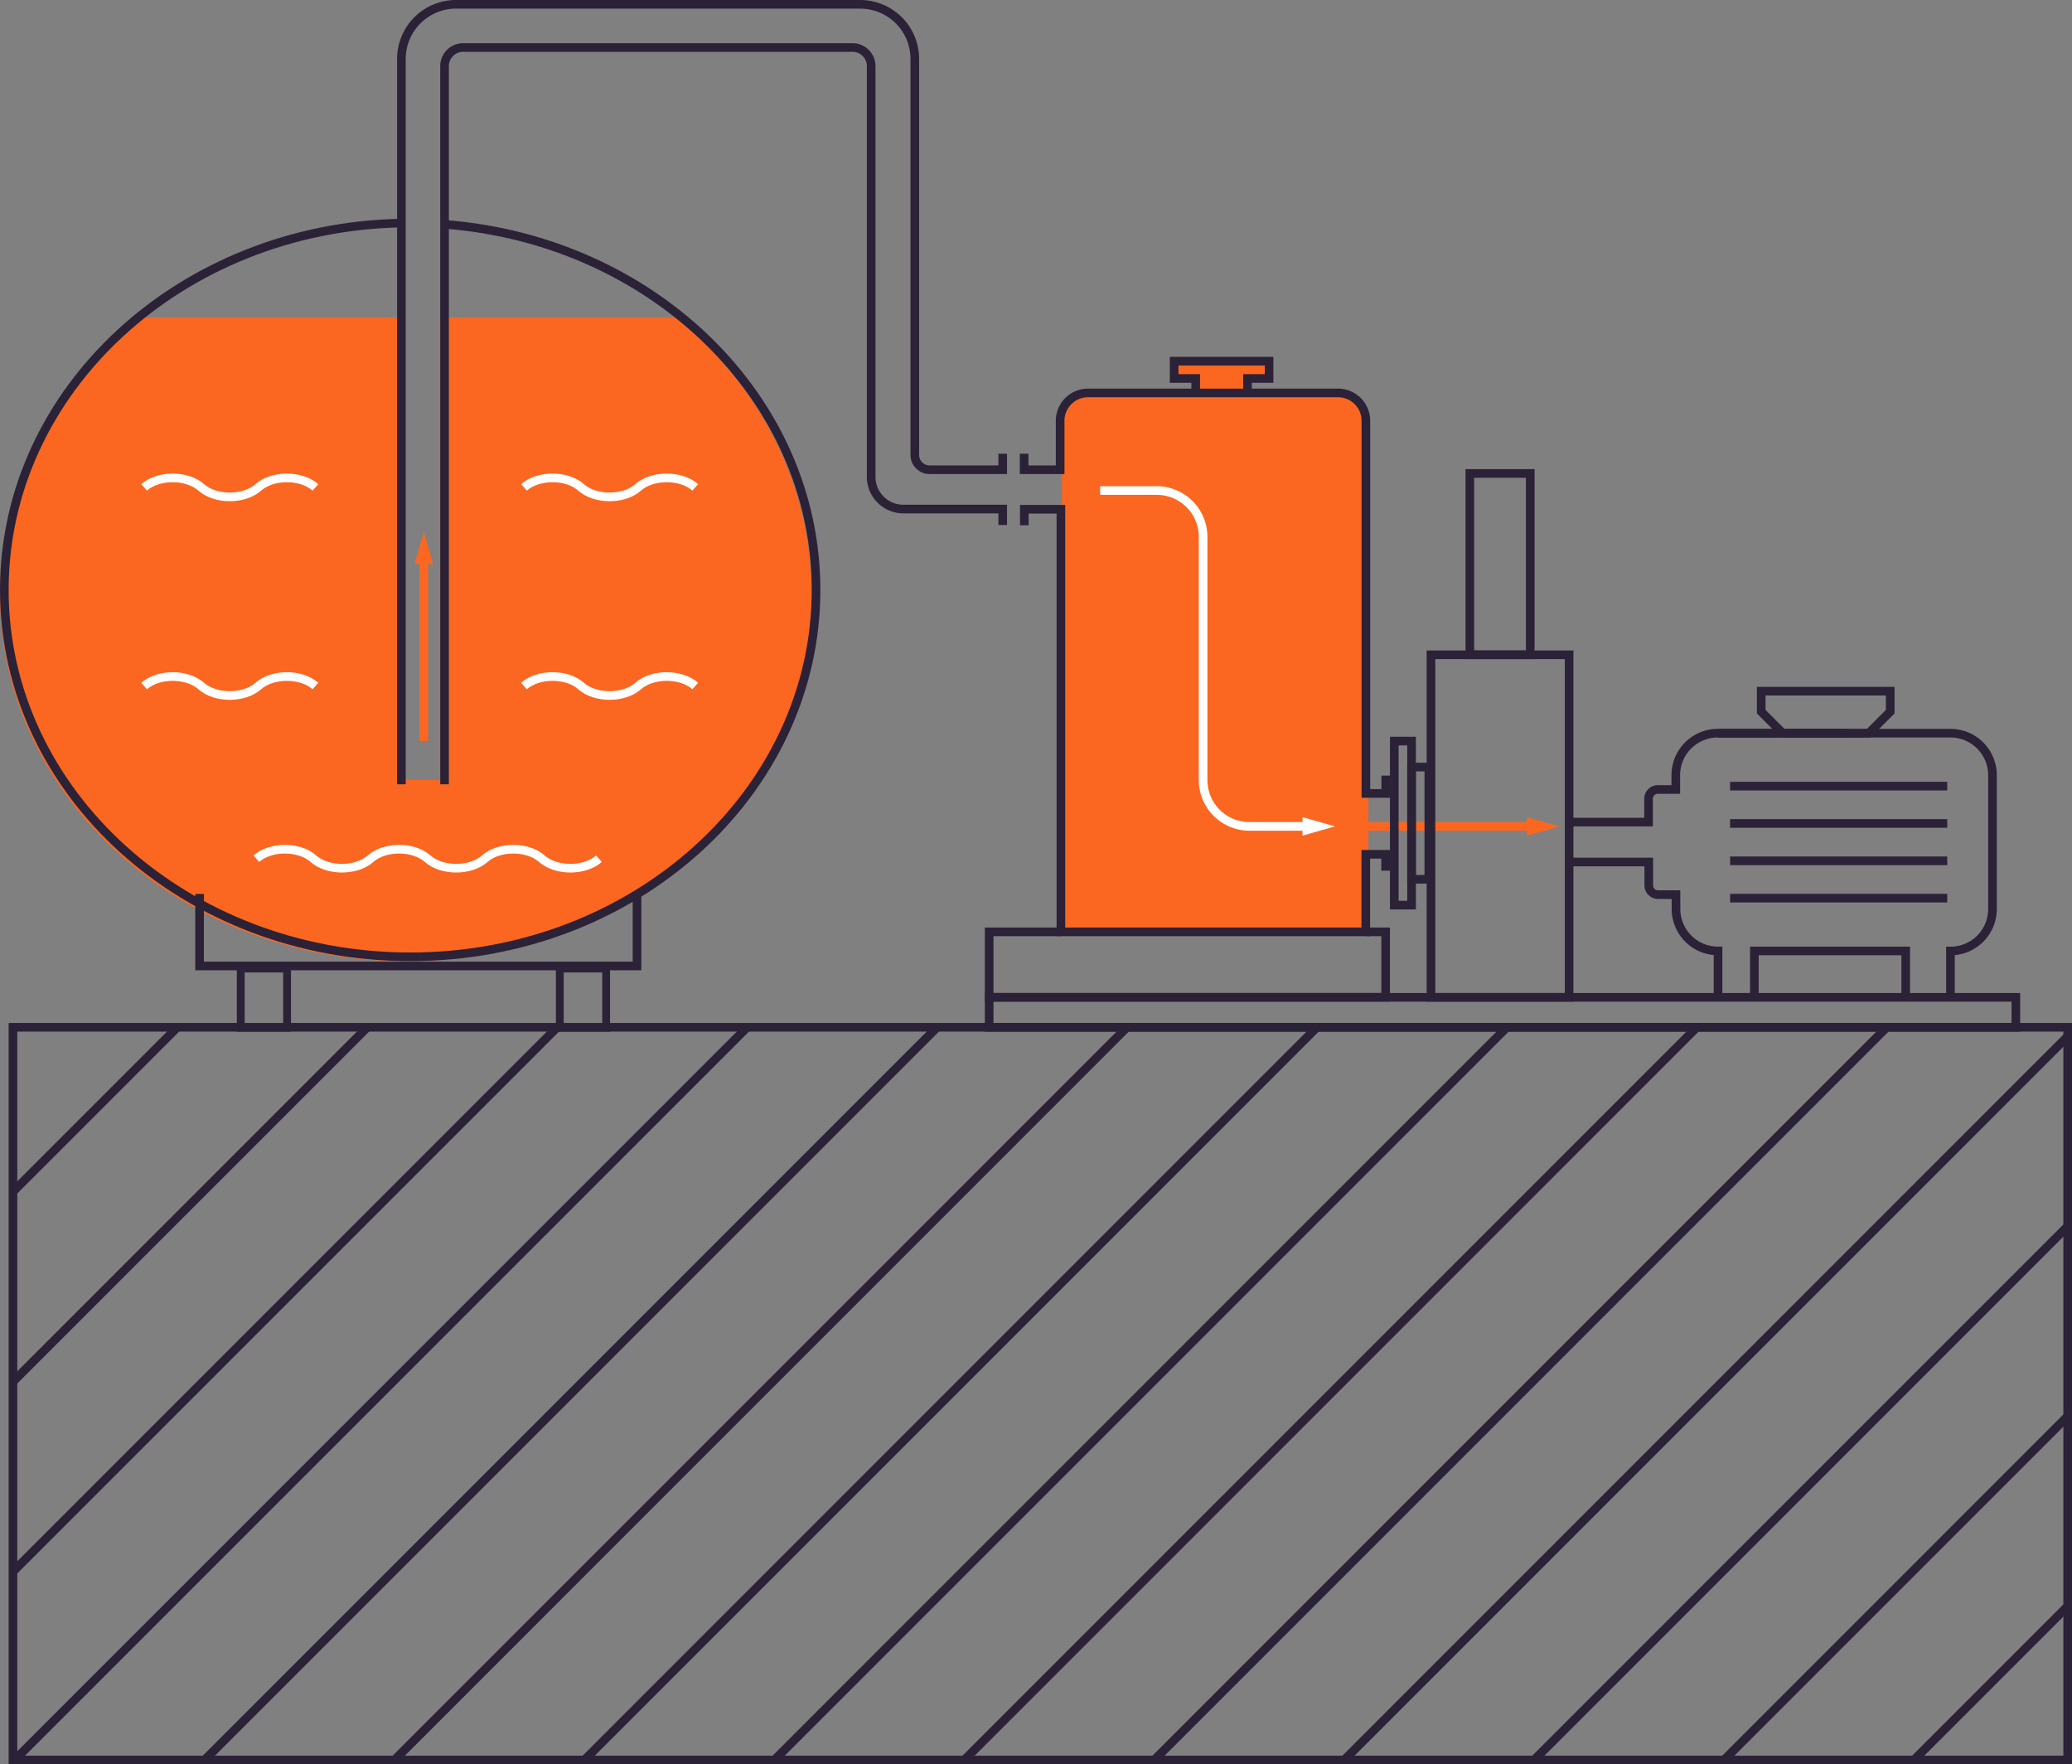 <?xml version="1.0" encoding="UTF-8"?>
<svg xmlns="http://www.w3.org/2000/svg" xmlns:xlink="http://www.w3.org/1999/xlink" id="bb544cc1-f718-43f4-a2d8-0a294b1491ce" data-name="Ebene 1" viewBox="0 0 402.62 342.78">
  <rect x="0" y="0" width="402.62" height="342.78" fill="#808080" stroke="none"/>
  <defs>
    <clipPath id="b25fd438-fd2b-4234-bf56-844258673894">
      <rect x="2.52" y="199.58" width="399.26" height="142.35" style="fill: none"></rect>
    </clipPath>
  </defs>
  <title>Illustration-Kesselentleerung</title>
  <g>
    <path d="M131.27,61.67H85.56v89.86H77.17s.42-59.44.32-89.86H27.94C11,74.75,0,94,0,115.46c0,39.38,35.3,71.3,78.85,71.3s78.84-31.92,78.84-71.3C157.69,94.05,147.54,74.79,131.27,61.67Z" style="fill: #fb6720"></path>
    <path d="M86.57,43.6c40.32,3.15,72,33.75,72,71,0,39.37-35.3,71.29-78.85,71.29S.84,154,.84,114.63C.84,75.76,35.23,44.15,78,43.34" style="fill: none;stroke: #2b2237;stroke-width: 1.678px"></path>
    <g>
      <line x1="82.36" y1="108.75" x2="82.36" y2="143.98" style="fill: none;stroke: #fb6720;stroke-miterlimit: 10;stroke-width: 1.678px"></line>
      <polygon points="80.56 109.59 84.16 109.59 82.36 103.3 80.56 109.59" style="fill: #fb6720"></polygon>
    </g>
    <polyline points="232.34 76.4 232.34 73.53 228.15 73.53 228.15 70.17 246.6 70.17 246.6 73.53 242.41 73.53 242.41 76.4" style="fill: #fb6720;stroke: #2b2237;stroke-width: 1.678px"></polyline>
    <path d="M213.9,76h44.44a7.56,7.56,0,0,1,7.56,7.56v97.29a0,0,0,0,1,0,0H206.34a0,0,0,0,1,0,0V83.6A7.56,7.56,0,0,1,213.9,76Z" style="fill: #fb6720"></path>
    <path d="M199,88.15v3.11h7v-9.5a5.41,5.41,0,0,1,5.41-5.42H260a5.41,5.41,0,0,1,5.41,5.42v72.39h3.86v-3.46" style="fill: none;stroke: #2b2237;stroke-width: 1.678px"></path>
    <polyline points="199.04 102.05 199.04 98.94 206.15 98.94 206.15 181.04 206.15 181.04 265.39 181.04 265.39 165.97 269.25 165.97 269.25 169.15" style="fill: none;stroke: #2b2237;stroke-width: 1.678px"></polyline>
    <g>
      <path d="M194.84,88.15v3.11h-14.2a2.88,2.88,0,0,1-2.88-2.88V11.45h0A10.61,10.61,0,0,0,167.15.84H88.62A10.61,10.61,0,0,0,78,11.45V152.37" style="fill: none;stroke: #2b2237;stroke-width: 1.678px"></path>
      <path d="M194.84,102v-3.1h-19.3a6.26,6.26,0,0,1-6.26-6.26V12.84a3.62,3.62,0,0,0-3.62-3.61H90a3.62,3.62,0,0,0-3.62,3.61V152.37" style="fill: none;stroke: #2b2237;stroke-width: 1.678px"></path>
    </g>
    <g>
      <path d="M253.94,160.55H242.78a9,9,0,0,1-9-9V104.3a9,9,0,0,0-9-9h-11" style="fill: none;stroke: #fff;stroke-miterlimit: 10;stroke-width: 1.678px"></path>
      <polygon points="253.1 158.75 253.1 162.35 259.39 160.55 253.1 158.75" style="fill: #fff"></polygon>
    </g>
    <g>
      <line x1="297.56" y1="160.55" x2="262.33" y2="160.55" style="fill: none;stroke: #fb6720;stroke-miterlimit: 10;stroke-width: 1.678px"></line>
      <polygon points="296.72 158.75 296.72 162.35 303.01 160.55 296.72 158.75" style="fill: #fb6720"></polygon>
    </g>
    <rect x="270.93" y="143.98" width="3.36" height="31.87" style="fill: none;stroke: #2b2237;stroke-width: 1.678px"></rect>
    <rect x="274.28" y="149.02" width="3.36" height="21.81" style="fill: none;stroke: #2b2237;stroke-width: 1.678px"></rect>
    <rect x="278.06" y="127.21" width="26.84" height="66.55" style="fill: none;stroke: #2b2237;stroke-width: 1.678px"></rect>
    <rect x="285.61" y="91.98" width="11.74" height="35.23" style="fill: none;stroke: #2b2237;stroke-width: 1.678px"></rect>
    <line x1="333.84" y1="142.47" x2="358.91" y2="142.47" style="fill: none;stroke: #2b2237;stroke-width: 1.678px"></line>
    <polygon points="367.3 134.28 367.3 138.26 363.1 142.47 346.43 142.47 342.23 138.27 342.23 134.28 367.3 134.28" style="fill: none;stroke: #2b2237;stroke-width: 1.678px"></polygon>
    <path d="M305.22,167.47h15.16V172a1.81,1.81,0,0,0,1.81,1.81h3.48v2.78a8.16,8.16,0,0,0,8.17,8.16v9.09" style="fill: none;stroke: #2b2237;stroke-width: 1.678px"></path>
    <path d="M379,193.76v-9a8.16,8.16,0,0,0,8.17-8.16v-26a8.17,8.17,0,0,0-8.17-8.16h-45.2a8.17,8.17,0,0,0-8.17,8.16v2.78h-3.48a1.81,1.81,0,0,0-1.81,1.81v4.53H305.22" style="fill: none;stroke: #2b2237;stroke-width: 1.678px"></path>
    <polyline points="370.31 193.75 370.31 184.75 359.35 184.75 351.85 184.75 340.9 184.75 340.9 193.75" style="fill: none;stroke: #2b2237;stroke-width: 1.678px"></polyline>
    <rect x="192.21" y="193.76" width="199.5" height="5.83" style="fill: none;stroke: #2b2237;stroke-width: 1.678px"></rect>
    <g>
      <line x1="336.18" y1="152.73" x2="378.38" y2="152.73" style="fill: none;stroke: #2b2237;stroke-width: 1.678px"></line>
      <line x1="336.18" y1="159.98" x2="378.38" y2="159.98" style="fill: none;stroke: #2b2237;stroke-width: 1.678px"></line>
      <line x1="336.18" y1="167.24" x2="378.38" y2="167.24" style="fill: none;stroke: #2b2237;stroke-width: 1.678px"></line>
      <line x1="336.18" y1="174.49" x2="378.38" y2="174.49" style="fill: none;stroke: #2b2237;stroke-width: 1.678px"></line>
    </g>
    <polyline points="265.54 181.04 269.25 181.04 269.25 193.75 192.21 193.75 192.21 181.04 206.18 181.04" style="fill: none;stroke: #2b2237;stroke-width: 1.678px"></polyline>
    <g style="clip-path: url(#b25fd438-fd2b-4234-bf56-844258673894)">
      <g>
        <line x1="151.14" y1="82.91" x2="-205.08" y2="439.13" style="fill: none;stroke: #2b2237;stroke-linecap: round;stroke-width: 1.678px"></line>
        <line x1="188.05" y1="82.91" x2="-168.17" y2="439.13" style="fill: none;stroke: #2b2237;stroke-linecap: round;stroke-width: 1.678px"></line>
        <line x1="224.95" y1="82.91" x2="-131.27" y2="439.13" style="fill: none;stroke: #2b2237;stroke-linecap: round;stroke-width: 1.678px"></line>
        <line x1="261.86" y1="82.91" x2="-94.36" y2="439.13" style="fill: none;stroke: #2b2237;stroke-linecap: round;stroke-width: 1.678px"></line>
        <line x1="298.77" y1="82.91" x2="-57.45" y2="439.13" style="fill: none;stroke: #2b2237;stroke-linecap: round;stroke-width: 1.678px"></line>
        <line x1="335.67" y1="82.91" x2="-20.55" y2="439.13" style="fill: none;stroke: #2b2237;stroke-linecap: round;stroke-width: 1.678px"></line>
        <line x1="372.58" y1="82.91" x2="16.36" y2="439.13" style="fill: none;stroke: #2b2237;stroke-linecap: round;stroke-width: 1.678px"></line>
        <line x1="409.49" y1="82.91" x2="53.27" y2="439.13" style="fill: none;stroke: #2b2237;stroke-linecap: round;stroke-width: 1.678px"></line>
        <line x1="446.39" y1="82.91" x2="90.17" y2="439.13" style="fill: none;stroke: #2b2237;stroke-linecap: round;stroke-width: 1.678px"></line>
        <line x1="483.3" y1="82.91" x2="127.08" y2="439.13" style="fill: none;stroke: #2b2237;stroke-linecap: round;stroke-width: 1.678px"></line>
        <line x1="520.21" y1="82.91" x2="163.99" y2="439.13" style="fill: none;stroke: #2b2237;stroke-linecap: round;stroke-width: 1.678px"></line>
        <line x1="557.11" y1="82.91" x2="200.89" y2="439.13" style="fill: none;stroke: #2b2237;stroke-linecap: round;stroke-width: 1.678px"></line>
        <line x1="594.02" y1="82.91" x2="237.8" y2="439.13" style="fill: none;stroke: #2b2237;stroke-linecap: round;stroke-width: 1.678px"></line>
        <line x1="630.93" y1="82.91" x2="274.7" y2="439.13" style="fill: none;stroke: #2b2237;stroke-linecap: round;stroke-width: 1.678px"></line>
      </g>
    </g>
    <rect x="2.52" y="199.58" width="399.26" height="142.35" style="fill: none;stroke: #2b2237;stroke-width: 1.678px"></rect>
    <path d="M49.81,166.83c2.77-2.46,8.32-2.46,11.09,0s8.33,2.46,11.1,0,8.32-2.46,11.1,0,8.32,2.46,11.09,0,8.32-2.46,11.1,0,8.32,2.46,11.09,0" style="fill: none;stroke: #fff;stroke-width: 1.678px"></path>
    <path d="M28,133.28c2.78-2.46,8.32-2.46,11.1,0s8.32,2.46,11.09,0,8.32-2.46,11.1,0" style="fill: none;stroke: #fff;stroke-width: 1.678px"></path>
    <path d="M28,94.69c2.78-2.46,8.32-2.46,11.1,0s8.32,2.46,11.09,0,8.32-2.46,11.1,0" style="fill: none;stroke: #fff;stroke-width: 1.678px"></path>
    <path d="M101.81,133.28c2.78-2.46,8.33-2.46,11.1,0s8.32,2.46,11.09,0,8.33-2.46,11.1,0" style="fill: none;stroke: #fff;stroke-width: 1.678px"></path>
    <path d="M101.81,94.69c2.78-2.46,8.33-2.46,11.1,0s8.32,2.46,11.09,0,8.33-2.46,11.1,0" style="fill: none;stroke: #fff;stroke-width: 1.678px"></path>
    <polyline points="123.78 173.67 123.78 187.67 38.78 187.67 38.78 173.67" style="fill: none;stroke: #2b2237;stroke-width: 1.678px"></polyline>
    <rect x="46.78" y="188.17" width="9" height="11.5" style="fill: none;stroke: #2b2237;stroke-width: 1.52px"></rect>
    <rect x="108.78" y="188.17" width="9" height="11.5" style="fill: none;stroke: #2b2237;stroke-width: 1.52px"></rect>
  </g>
</svg>
